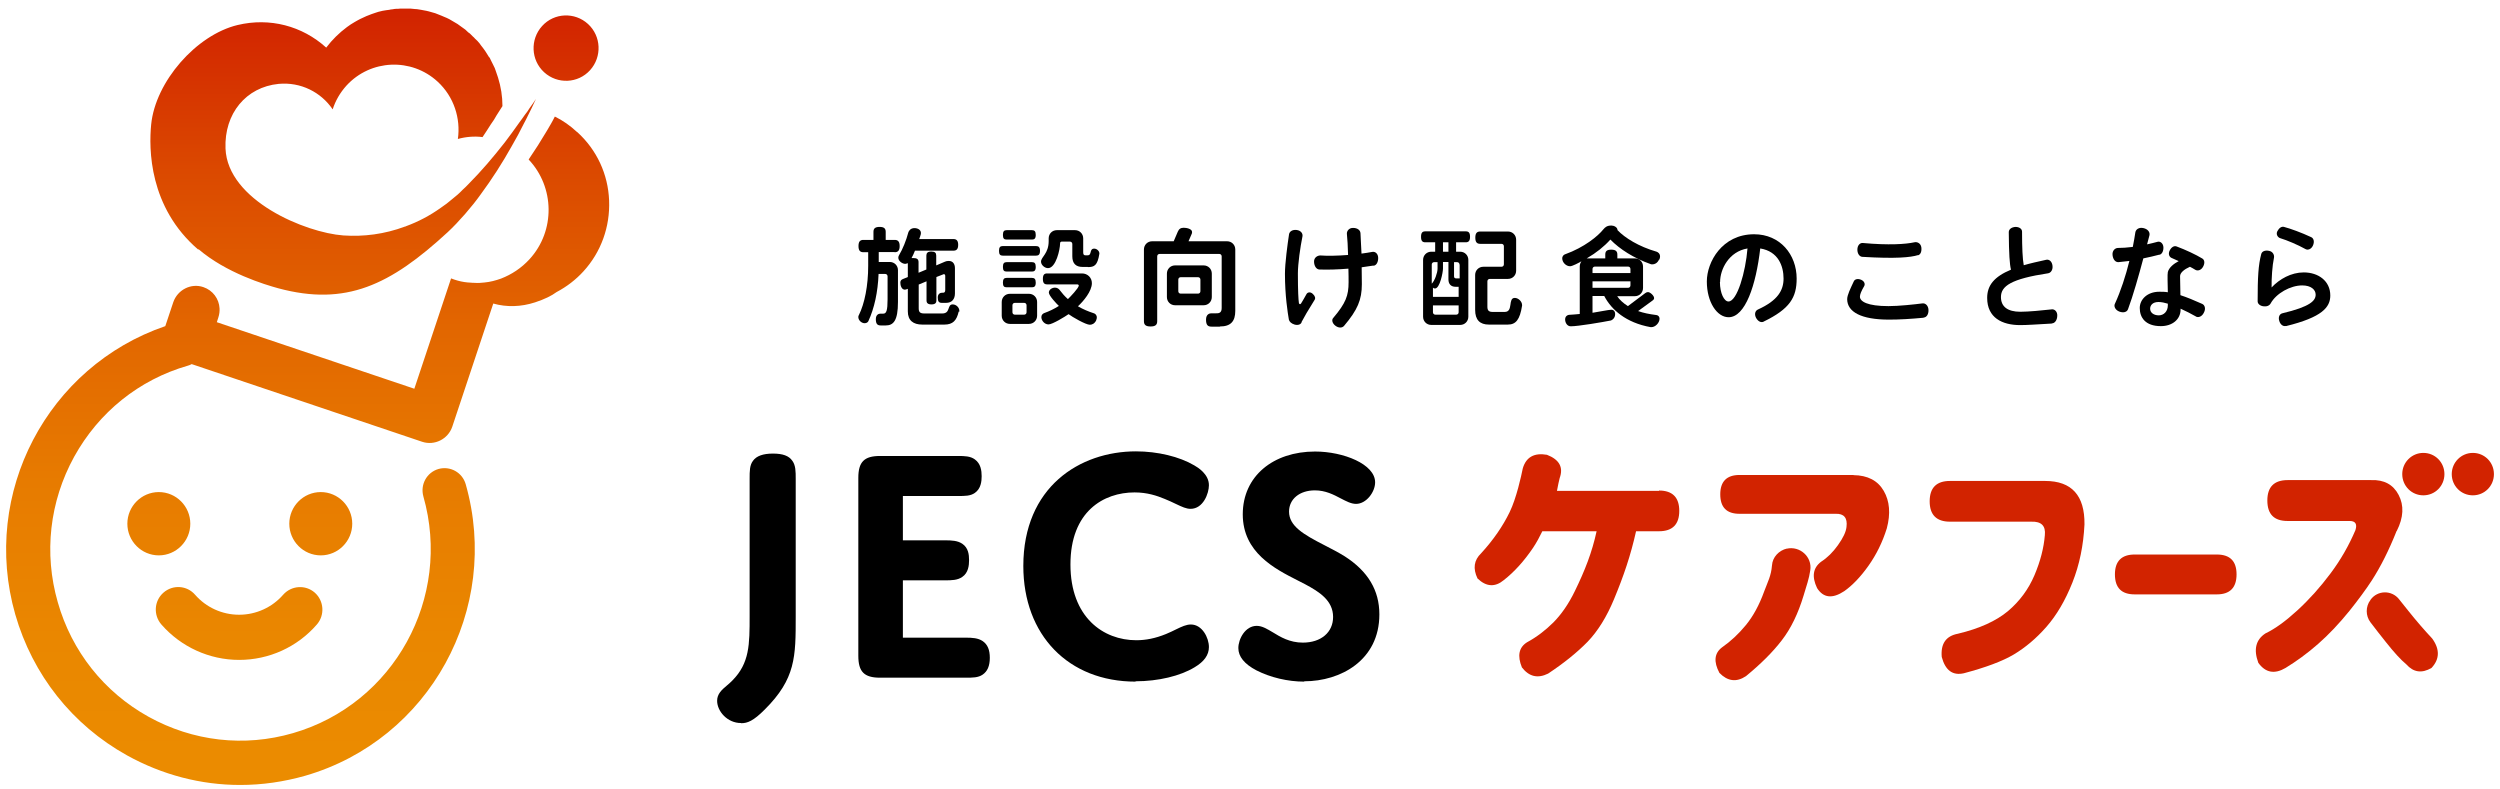<svg width="206" height="65" viewBox="0 0 206 65" fill="none" xmlns="http://www.w3.org/2000/svg">
<g clip-path="url(#clip0_6574_8244)">
<path d="M13.087 45.763C11.658 45.763 10.494 44.593 10.494 43.155C10.494 41.717 11.658 40.547 13.087 40.547C14.517 40.547 15.681 41.717 15.681 43.155C15.681 44.593 14.517 45.763 13.087 45.763ZM29.025 43.155C29.025 41.717 27.861 40.547 26.432 40.547C25.002 40.547 23.838 41.717 23.838 43.155C23.838 44.593 25.002 45.763 26.432 45.763C27.861 45.763 29.025 44.593 29.025 43.155ZM16.353 20.529C18.638 22.489 21.806 23.447 22.941 23.757C28.506 25.252 32.165 23.49 36.888 19.134C37.8 18.288 38.921 16.991 39.608 16.018C40.547 14.749 41.402 13.41 42.159 12.057C42.523 11.437 42.86 10.802 43.182 10.154C43.294 9.957 43.392 9.745 43.49 9.548C43.589 9.336 43.701 9.139 43.799 8.927C43.925 8.66 44.037 8.42 44.163 8.152C43.995 8.406 43.827 8.66 43.645 8.899C43.519 9.097 43.392 9.294 43.238 9.477C43.098 9.689 42.944 9.886 42.79 10.098C42.397 10.661 41.991 11.211 41.584 11.747C40.645 12.945 39.678 14.087 38.627 15.144C38.458 15.328 38.29 15.483 38.122 15.638C37.856 15.92 37.561 16.173 37.253 16.413C36.959 16.667 36.65 16.906 36.328 17.118C35.403 17.78 34.449 18.274 33.454 18.64C33.426 18.654 33.398 18.683 33.37 18.669C31.674 19.303 29.95 19.514 28.296 19.401C25.17 19.176 18.75 16.512 18.582 12.24C18.47 9.35 20.278 7.179 22.955 6.912C24.778 6.742 26.446 7.588 27.413 9.012C27.637 8.307 28.016 7.645 28.548 7.053C30.539 4.882 33.903 4.741 36.061 6.728C37.407 7.969 37.968 9.759 37.729 11.451C38.388 11.268 39.089 11.211 39.762 11.296C39.986 10.957 40.224 10.605 40.449 10.239C40.631 9.999 40.785 9.745 40.925 9.491C41.093 9.238 41.248 8.984 41.402 8.744C41.402 7.941 41.276 7.151 41.037 6.39C40.981 6.221 40.925 6.052 40.869 5.897L40.771 5.615C40.659 5.403 40.575 5.192 40.449 4.966L40.337 4.727H40.309C40.224 4.586 40.154 4.473 40.098 4.388L39.972 4.191C39.846 4.008 39.734 3.867 39.622 3.726L39.524 3.585C39.397 3.43 39.271 3.289 39.159 3.204C39.089 3.12 39.005 3.035 38.963 3.007L38.795 2.838C38.711 2.739 38.599 2.683 38.584 2.668C38.5 2.584 38.416 2.513 38.346 2.443L37.856 2.09C37.856 2.09 37.772 2.034 37.701 1.978L37.029 1.583C36.874 1.498 36.734 1.442 36.594 1.386C36.538 1.357 36.468 1.329 36.398 1.301L35.865 1.09L35.319 0.935C35.319 0.935 35.192 0.906 35.136 0.892C34.982 0.864 34.828 0.836 34.688 0.808L34.337 0.751C34.253 0.751 34.183 0.751 34.113 0.737L33.833 0.709C33.833 0.709 33.734 0.709 33.594 0.709H33.104C33.006 0.709 32.894 0.709 32.823 0.723C32.711 0.723 32.613 0.723 32.515 0.737L32.347 0.765C32.249 0.765 32.137 0.794 32.081 0.808C31.898 0.822 31.702 0.864 31.52 0.892L31.169 0.977C31.029 1.033 30.875 1.061 30.623 1.16C30.483 1.216 30.328 1.273 30.188 1.329L29.67 1.569C29.529 1.653 29.389 1.71 29.235 1.809C29.011 1.935 28.8 2.076 28.59 2.231C27.945 2.711 27.371 3.275 26.88 3.923C24.904 2.133 22.227 1.428 19.577 2.062C16.171 2.88 12.807 6.728 12.457 10.253C12.26 12.24 12.26 17.076 16.339 20.572L16.353 20.529ZM47.541 10.873C46.981 10.351 46.378 9.928 45.719 9.604C45.635 9.801 45.509 9.985 45.411 10.182C45.299 10.38 45.187 10.563 45.074 10.76C44.584 11.592 44.079 12.381 43.56 13.143C45.705 15.412 45.775 19.021 43.631 21.361C42.958 22.094 42.159 22.616 41.29 22.954C40.855 23.109 40.393 23.236 39.916 23.278C39.65 23.306 39.369 23.334 39.103 23.306C39.005 23.306 38.893 23.306 38.809 23.292C38.43 23.278 38.066 23.222 37.715 23.123C37.519 23.067 37.337 23.01 37.169 22.94L34.141 32.032L17.867 26.549L17.993 26.154C18.077 25.9 18.105 25.646 18.091 25.407C18.049 24.631 17.545 23.927 16.76 23.659C15.737 23.306 14.629 23.884 14.279 24.899L13.62 26.873C3.934 30.186 -1.603 40.617 1.257 50.626C2.687 55.602 5.953 59.733 10.466 62.242C13.368 63.849 16.55 64.681 19.788 64.681C21.582 64.681 23.376 64.427 25.156 63.92C35.389 60.959 41.304 50.189 38.374 39.898C38.094 38.926 37.099 38.376 36.132 38.644C35.164 38.926 34.618 39.927 34.884 40.899C37.267 49.259 32.459 57.999 24.147 60.409C20.124 61.58 15.891 61.086 12.232 59.056C8.574 57.026 5.911 53.671 4.761 49.625C3.598 45.58 4.088 41.322 6.107 37.643C8.139 33.964 11.461 31.285 15.484 30.129C15.596 30.101 15.694 30.059 15.793 30.002L34.786 36.402C35.795 36.741 36.916 36.191 37.267 35.162L40.645 25.012C41.738 25.322 42.93 25.294 44.093 24.913C44.864 24.66 45.467 24.364 45.859 24.068C46.714 23.616 47.457 23.038 48.074 22.362C49.532 20.769 50.275 18.683 50.191 16.526C50.106 14.355 49.181 12.353 47.569 10.887L47.541 10.873ZM48.621 5.784C49.616 4.684 49.546 2.979 48.453 1.978C47.359 0.977 45.663 1.047 44.668 2.147C43.673 3.246 43.743 4.952 44.836 5.953C45.929 6.954 47.626 6.883 48.621 5.784ZM19.703 54.376C22.17 54.376 24.497 53.319 26.109 51.458C26.782 50.683 26.698 49.513 25.941 48.836C25.17 48.159 24.007 48.244 23.334 49.005C22.423 50.048 21.105 50.654 19.703 50.654C18.302 50.654 16.984 50.048 16.073 49.005C15.4 48.23 14.237 48.159 13.466 48.836C12.695 49.513 12.625 50.683 13.298 51.458C14.91 53.305 17.25 54.376 19.703 54.376Z" fill="url(#paint0_linear_6574_8244)"/>
<path d="M73.697 20.769H72.408V21.587H73.319C73.697 21.587 73.992 21.883 73.992 22.263V24.885C73.992 26.436 73.613 26.817 72.982 26.817H72.576C72.296 26.817 72.169 26.69 72.169 26.295C72.169 25.928 72.408 25.844 72.548 25.844H72.786C73.038 25.844 73.136 25.59 73.136 24.66V22.771C73.136 22.658 73.052 22.573 72.94 22.573H72.394C72.338 24.068 72.043 25.407 71.553 26.464C71.51 26.549 71.412 26.633 71.244 26.633C70.992 26.633 70.726 26.394 70.726 26.126C70.726 26.055 70.74 25.999 70.768 25.971C71.244 25.012 71.539 23.546 71.539 21.897V20.783H71.146C70.88 20.783 70.74 20.656 70.74 20.276C70.74 19.895 70.88 19.768 71.146 19.768H71.973V19.106C71.973 18.838 72.099 18.697 72.478 18.697C72.856 18.697 72.982 18.838 72.982 19.106V19.768H73.725C73.992 19.768 74.132 19.909 74.132 20.276C74.132 20.642 73.992 20.783 73.725 20.783L73.697 20.769ZM78.996 25.675C78.828 26.408 78.519 26.746 77.818 26.746H75.996C75.253 26.746 74.805 26.408 74.805 25.661V23.8L74.721 23.828C74.721 23.828 74.608 23.87 74.566 23.87C74.286 23.87 74.188 23.518 74.188 23.292C74.188 23.137 74.258 23.039 74.426 22.982L74.805 22.827V21.685C74.805 21.685 74.664 21.742 74.594 21.742C74.342 21.742 74.02 21.502 74.02 21.234C74.02 21.15 74.048 21.079 74.076 21.037C74.384 20.529 74.678 19.796 74.847 19.148C74.889 19.021 75.029 18.796 75.351 18.796C75.603 18.796 75.884 18.922 75.884 19.204C75.884 19.345 75.786 19.557 75.744 19.698H78.561C78.813 19.698 78.954 19.825 78.954 20.177C78.954 20.529 78.813 20.656 78.561 20.656H75.393C75.309 20.882 75.211 21.079 75.113 21.262C75.155 21.262 75.197 21.262 75.253 21.262C75.576 21.262 75.688 21.375 75.688 21.601V22.475L76.332 22.207V21.065C76.332 20.854 76.43 20.727 76.739 20.727C77.047 20.727 77.145 20.84 77.145 21.065V21.869L77.874 21.558C77.958 21.516 78.07 21.502 78.183 21.502C78.533 21.502 78.687 21.77 78.687 22.108V24.18C78.687 24.646 78.435 24.956 77.958 24.956H77.608C77.37 24.956 77.272 24.843 77.272 24.519C77.272 24.195 77.496 24.124 77.608 24.124H77.692C77.846 24.124 77.888 24.04 77.888 23.884V22.729C77.888 22.644 77.832 22.587 77.776 22.587L77.159 22.827V24.759C77.159 24.97 77.047 25.083 76.753 25.083C76.459 25.083 76.346 24.97 76.346 24.759V23.18L75.702 23.447V25.407C75.702 25.717 75.814 25.83 76.164 25.83H77.636C78.351 25.83 78.014 25.083 78.505 25.083C78.785 25.083 79.052 25.336 79.052 25.618C79.052 25.633 79.052 25.661 79.052 25.675H78.996Z" fill="black"/>
<path d="M85.374 21.065H82.626C82.416 21.065 82.318 20.966 82.318 20.67C82.318 20.374 82.416 20.276 82.626 20.276H85.374C85.584 20.276 85.696 20.374 85.696 20.67C85.696 20.966 85.584 21.065 85.374 21.065ZM84.785 26.69H83.215C82.836 26.69 82.542 26.394 82.542 26.013V24.885C82.542 24.505 82.836 24.209 83.215 24.209H84.785C85.163 24.209 85.458 24.505 85.458 24.885V26.013C85.458 26.394 85.163 26.69 84.785 26.69ZM85.037 19.74H82.948C82.738 19.74 82.64 19.655 82.64 19.359C82.64 19.063 82.738 18.965 82.948 18.965H85.037C85.247 18.965 85.345 19.063 85.345 19.359C85.345 19.655 85.233 19.74 85.037 19.74ZM85.037 22.376H82.948C82.738 22.376 82.64 22.291 82.64 21.995C82.64 21.699 82.738 21.601 82.948 21.601H85.037C85.247 21.601 85.345 21.699 85.345 21.995C85.345 22.291 85.233 22.376 85.037 22.376ZM85.037 23.673H82.948C82.738 23.673 82.64 23.588 82.64 23.292C82.64 22.996 82.738 22.898 82.948 22.898H85.037C85.247 22.898 85.345 22.996 85.345 23.292C85.345 23.588 85.233 23.673 85.037 23.673ZM84.588 25.153C84.588 25.04 84.504 24.956 84.392 24.956H83.621C83.509 24.956 83.425 25.04 83.425 25.153V25.731C83.425 25.844 83.509 25.928 83.621 25.928H84.392C84.504 25.928 84.588 25.844 84.588 25.731V25.153ZM89.635 21.995H89.2C88.653 21.995 88.359 21.713 88.359 21.121V20.107C88.359 19.994 88.275 19.909 88.163 19.909H87.49C87.406 19.909 87.35 19.951 87.35 20.064C87.35 20.544 87.013 22.094 86.355 22.094C86.088 22.094 85.78 21.84 85.78 21.558C85.78 21.178 86.411 20.896 86.411 19.867V19.641C86.411 19.261 86.705 18.965 87.084 18.965H88.583C88.962 18.965 89.256 19.261 89.256 19.641V20.783C89.256 20.98 89.312 21.037 89.438 21.037H89.621C89.999 21.037 89.733 20.487 90.167 20.487C90.364 20.487 90.588 20.67 90.588 20.882V20.91C90.434 21.883 90.167 22.009 89.635 22.009V21.995ZM90.322 26.408C90.181 26.69 89.957 26.76 89.803 26.76C89.466 26.76 88.345 26.112 88.051 25.886C87.77 26.084 86.719 26.732 86.397 26.732C86.074 26.732 85.808 26.422 85.808 26.126C85.808 25.943 85.934 25.844 86.032 25.802C86.467 25.646 86.873 25.449 87.252 25.209C87.07 25.04 86.425 24.364 86.425 24.11C86.425 23.856 86.705 23.701 86.929 23.701C87.112 23.701 87.238 23.8 87.294 23.87C87.504 24.152 87.728 24.406 87.995 24.646C88.163 24.491 88.892 23.729 88.892 23.532C88.892 23.476 88.836 23.433 88.766 23.433H86.285C86.046 23.433 85.934 23.32 85.934 22.982C85.934 22.644 86.046 22.531 86.285 22.531H89.158C89.607 22.531 89.971 22.869 89.971 23.335C89.971 23.997 89.27 24.829 88.822 25.238C89.228 25.477 89.663 25.661 90.139 25.816C90.237 25.844 90.378 25.957 90.378 26.154C90.378 26.224 90.364 26.309 90.322 26.394V26.408Z" fill="black"/>
<path d="M100.512 26.915H99.825C99.517 26.915 99.377 26.774 99.377 26.337C99.377 25.9 99.657 25.816 99.811 25.816H100.218C100.526 25.83 100.666 25.703 100.666 25.379V21.122C100.666 21.009 100.582 20.924 100.47 20.924H95.55C95.438 20.924 95.354 21.009 95.354 21.122V26.464C95.354 26.76 95.213 26.901 94.807 26.901C94.4 26.901 94.26 26.76 94.26 26.464V20.558C94.26 20.177 94.555 19.881 94.933 19.881H96.713L97.05 19.092C97.148 18.866 97.288 18.767 97.54 18.767C97.765 18.767 98.227 18.852 98.227 19.12C98.227 19.19 98.213 19.261 98.171 19.331L97.933 19.881H101.115C101.493 19.881 101.787 20.177 101.787 20.558V25.618C101.787 26.464 101.423 26.901 100.526 26.901L100.512 26.915ZM99.18 25.153H96.825C96.447 25.153 96.153 24.857 96.153 24.477V22.545C96.153 22.165 96.447 21.869 96.825 21.869H99.18C99.559 21.869 99.853 22.165 99.853 22.545V24.477C99.853 24.857 99.559 25.153 99.18 25.153ZM98.914 23.039C98.914 22.926 98.83 22.841 98.718 22.841H97.288C97.176 22.841 97.092 22.926 97.092 23.039V23.997C97.092 24.11 97.176 24.195 97.288 24.195H98.718C98.83 24.195 98.914 24.11 98.914 23.997V23.039Z" fill="black"/>
<path d="M107.254 26.563C107.17 26.746 106.946 26.817 106.679 26.746C106.399 26.662 106.245 26.506 106.203 26.337C106.105 25.759 105.88 24.364 105.88 22.559C105.88 21.685 106.091 20.135 106.217 19.303C106.259 19.063 106.511 18.908 106.848 18.951C107.184 18.993 107.366 19.232 107.324 19.472C107.142 20.36 106.946 21.742 106.946 22.531C106.946 23.983 106.988 24.688 107.03 24.97C107.044 25.069 107.156 25.111 107.212 24.998C107.338 24.801 107.52 24.476 107.661 24.223C107.745 24.082 107.969 24.025 108.165 24.209C108.361 24.378 108.418 24.575 108.319 24.716C107.801 25.534 107.422 26.196 107.24 26.549L107.254 26.563ZM113.169 21.883C112.889 21.925 112.567 21.967 112.202 22.024C112.202 22.447 112.216 22.926 112.216 23.419C112.216 24.702 111.866 25.534 110.744 26.859C110.59 27.028 110.31 27.042 110.044 26.845C109.777 26.647 109.707 26.351 109.861 26.196C110.899 24.97 111.123 24.35 111.123 23.264C111.123 22.982 111.123 22.587 111.109 22.136C110.268 22.207 109.385 22.235 108.712 22.207C108.474 22.193 108.291 21.939 108.277 21.573C108.263 21.206 108.586 21.037 108.824 21.051C109.357 21.093 110.212 21.079 111.081 21.009C111.067 20.332 111.025 19.683 110.983 19.261C110.969 19.035 111.165 18.767 111.501 18.781C111.852 18.781 112.09 18.965 112.104 19.218C112.118 19.669 112.16 20.233 112.188 20.896C112.497 20.854 112.805 20.811 113.085 20.755C113.324 20.713 113.562 20.91 113.562 21.262C113.562 21.615 113.408 21.869 113.183 21.897L113.169 21.883Z" fill="black"/>
<path d="M120.781 19.965H119.982V20.741H120.318C120.697 20.741 120.991 21.037 120.991 21.417V26.098C120.991 26.478 120.697 26.774 120.318 26.774H117.935C117.557 26.774 117.262 26.478 117.262 26.098V21.417C117.262 21.037 117.557 20.741 117.935 20.741H118.258V19.965H117.445C117.206 19.965 117.094 19.853 117.094 19.514C117.094 19.176 117.206 19.063 117.445 19.063H120.781C121.019 19.063 121.131 19.176 121.131 19.514C121.131 19.853 121.005 19.965 120.781 19.965ZM118.454 21.601H118.173C118.061 21.601 117.977 21.685 117.977 21.798V23.377C118.229 23.123 118.454 22.475 118.454 22.136V21.601ZM120.192 23.631H119.94C119.561 23.631 119.351 23.405 119.351 23.024V21.587H118.902V22.136C118.902 22.418 118.65 23.772 118.244 23.772C118.201 23.772 118.131 23.758 118.075 23.701V24.462H120.192V23.616V23.631ZM120.192 25.167H118.075V25.731C118.075 25.844 118.159 25.928 118.272 25.928H119.996C120.108 25.928 120.192 25.844 120.192 25.731V25.167ZM119.351 19.965H118.902V20.741H119.351V19.965ZM120.262 21.798C120.262 21.685 120.178 21.601 120.066 21.601H119.813V22.771C119.813 22.884 119.87 22.94 119.996 22.94H120.276V21.798H120.262ZM124.201 26.746H122.687C121.944 26.746 121.552 26.365 121.552 25.534V22.658C121.552 22.277 121.846 21.981 122.224 21.981H123.724C123.836 21.981 123.92 21.897 123.92 21.784V20.29C123.92 20.177 123.836 20.092 123.724 20.092H121.972C121.706 20.092 121.566 19.965 121.566 19.585C121.566 19.204 121.706 19.077 121.972 19.077H124.257C124.635 19.077 124.93 19.373 124.93 19.754V22.305C124.93 22.686 124.635 22.982 124.257 22.982H122.757C122.645 22.982 122.561 23.067 122.561 23.18V25.28C122.561 25.59 122.687 25.703 122.995 25.703H123.991C124.719 25.703 124.229 24.547 124.818 24.547C125.112 24.547 125.42 24.843 125.42 25.139V25.181C125.238 26.351 124.902 26.746 124.243 26.746H124.201Z" fill="black"/>
<path d="M136.704 21.389C136.564 21.699 136.326 21.784 136.157 21.784C136.101 21.784 136.073 21.784 136.031 21.77C134.601 21.262 133.466 20.529 132.695 19.74C132.191 20.304 131.546 20.825 130.747 21.291H132.275V20.98C132.275 20.713 132.387 20.572 132.765 20.572C133.144 20.572 133.27 20.713 133.27 20.98V21.291H134.714C135.092 21.291 135.386 21.587 135.386 21.967V23.729C135.386 24.11 135.092 24.406 134.714 24.406H133.256C133.452 24.702 133.76 24.984 134.139 25.224L135.569 24.152C135.639 24.096 135.723 24.068 135.793 24.068C135.975 24.068 136.298 24.364 136.298 24.561C136.298 24.646 136.256 24.702 136.157 24.773L134.98 25.632C135.414 25.788 135.905 25.886 136.466 25.957C136.578 25.957 136.746 26.055 136.746 26.267C136.746 26.591 136.41 26.958 136.073 26.958H136.017C133.971 26.591 132.779 25.52 132.191 24.392H131.223V25.773C131.532 25.731 132.583 25.52 132.779 25.52C132.905 25.52 133.088 25.604 133.088 25.886C133.088 26.21 132.849 26.38 132.737 26.408C132.022 26.549 130.046 26.887 129.429 26.887C129.135 26.887 128.967 26.591 128.967 26.323C128.967 26.055 129.163 25.957 129.275 25.943C129.583 25.928 129.878 25.9 130.172 25.872V21.953C130.172 21.798 130.228 21.643 130.312 21.53C130.116 21.643 129.569 21.939 129.373 21.939C129.037 21.939 128.728 21.615 128.728 21.291C128.728 21.093 128.869 20.98 128.967 20.952C130.537 20.388 131.672 19.458 132.12 18.894C132.275 18.711 132.429 18.584 132.779 18.584C132.99 18.584 133.284 18.725 133.284 18.965C133.887 19.599 135.036 20.318 136.508 20.741C136.62 20.783 136.788 20.896 136.788 21.136C136.788 21.206 136.774 21.291 136.732 21.389H136.704ZM134.349 22.165C134.349 22.052 134.265 21.967 134.153 21.967H131.42C131.307 21.967 131.223 22.052 131.223 22.165V22.503H134.349V22.165ZM134.349 23.18H131.223V23.715H134.153C134.265 23.715 134.349 23.631 134.349 23.518V23.18Z" fill="black"/>
<path d="M145.325 26.506C145.114 26.605 144.862 26.492 144.694 26.182C144.54 25.872 144.638 25.604 144.848 25.506C146.502 24.759 146.965 23.913 146.965 22.954C146.965 21.925 146.53 20.713 145.044 20.473C144.694 23.504 143.811 26.14 142.437 26.14C141.484 26.14 140.643 24.899 140.643 23.194C140.643 21.587 141.904 19.303 144.54 19.303C146.684 19.303 148.044 20.98 148.044 22.954C148.044 24.505 147.497 25.449 145.311 26.506H145.325ZM141.722 23.236C141.722 24.166 142.073 24.843 142.423 24.843C143.138 24.843 143.839 22.418 143.993 20.473C142.465 20.727 141.736 22.179 141.736 23.236H141.722Z" fill="black"/>
<path d="M158.501 26.182C157.435 26.281 156.524 26.337 155.655 26.337C153.356 26.337 152.221 25.703 152.207 24.66C152.207 24.307 152.473 23.786 152.754 23.18C152.838 22.996 153.09 22.94 153.356 23.053C153.623 23.166 153.707 23.405 153.609 23.574C153.356 24.011 153.258 24.265 153.258 24.448C153.258 24.843 153.875 25.224 155.613 25.224C156.468 25.224 157.758 25.083 158.417 24.998C158.655 24.97 158.893 25.181 158.907 25.534C158.921 25.9 158.753 26.154 158.501 26.168V26.182ZM158.038 21.023C157.435 21.206 156.244 21.333 153.454 21.164C153.23 21.15 153.048 20.91 153.048 20.572C153.048 20.219 153.258 20.008 153.483 20.022C155.641 20.219 157.043 20.121 157.744 19.965C157.968 19.909 158.262 20.036 158.318 20.374C158.36 20.713 158.262 20.98 158.038 21.037V21.023Z" fill="black"/>
<path d="M169.056 26.662C167.794 26.732 167.051 26.788 166.462 26.788C164.977 26.788 163.743 26.182 163.743 24.547C163.743 23.518 164.318 22.799 165.705 22.221C165.593 21.784 165.537 20.924 165.523 19.134C165.523 18.894 165.733 18.725 166.07 18.697C166.406 18.697 166.617 18.866 166.617 19.091C166.617 20.402 166.659 21.347 166.757 21.855C167.289 21.699 167.92 21.558 168.621 21.403C168.859 21.361 169.084 21.544 169.126 21.897C169.168 22.221 168.999 22.475 168.775 22.517C165.705 22.982 164.878 23.574 164.878 24.477C164.878 25.266 165.425 25.689 166.476 25.689C167.163 25.689 168.299 25.576 169.07 25.491C169.308 25.463 169.546 25.689 169.518 26.041C169.504 26.394 169.308 26.647 169.07 26.647L169.056 26.662Z" fill="black"/>
<path d="M177.942 20.981C177.508 21.093 177.045 21.206 176.611 21.291C176.232 22.715 175.756 24.392 175.349 25.477C175.265 25.717 174.971 25.802 174.634 25.675C174.298 25.548 174.158 25.238 174.27 25.026C174.746 23.997 175.167 22.7 175.461 21.502C175.153 21.544 174.859 21.573 174.564 21.601C174.312 21.615 174.116 21.389 174.074 21.023C174.032 20.656 174.284 20.431 174.522 20.431C174.859 20.431 175.279 20.403 175.742 20.346C175.826 19.895 175.91 19.486 175.952 19.148C175.994 18.894 176.26 18.711 176.625 18.796C176.989 18.88 177.171 19.134 177.115 19.388C177.059 19.599 176.989 19.867 176.919 20.135C177.213 20.078 177.508 19.994 177.788 19.923C177.998 19.867 178.237 20.036 178.265 20.36C178.279 20.684 178.153 20.938 177.942 20.995V20.981ZM180.956 26.084C180.536 25.844 180.115 25.633 179.68 25.435V25.506C179.68 26.309 179.008 26.873 178.055 26.873C176.765 26.873 176.316 26.154 176.316 25.379C176.316 24.688 176.919 24.04 177.928 24.04C178.167 24.04 178.391 24.04 178.629 24.082C178.615 23.377 178.587 22.588 178.629 22.419C178.727 22.038 179.12 21.728 179.526 21.516C179.316 21.418 179.12 21.333 178.924 21.248C178.741 21.164 178.643 20.91 178.783 20.642C178.924 20.36 179.148 20.233 179.344 20.304C180.101 20.586 180.942 20.981 181.475 21.305C181.657 21.418 181.699 21.685 181.531 21.981C181.377 22.263 181.096 22.348 180.9 22.235C180.76 22.151 180.62 22.066 180.451 21.981C179.975 22.193 179.638 22.475 179.638 22.757C179.638 22.912 179.652 23.631 179.666 24.322C180.185 24.491 180.774 24.73 181.461 25.041C181.685 25.139 181.769 25.449 181.601 25.759C181.447 26.084 181.152 26.196 180.942 26.084H180.956ZM178.643 25.026C178.363 24.942 178.097 24.885 177.858 24.885C177.354 24.885 177.171 25.181 177.171 25.435C177.171 25.773 177.48 25.985 177.886 25.985C178.293 25.985 178.629 25.661 178.629 25.167V25.012L178.643 25.026Z" fill="black"/>
<path d="M188.343 26.859C188.133 26.915 187.894 26.746 187.81 26.436C187.712 26.126 187.838 25.872 188.063 25.816C190.376 25.266 190.81 24.773 190.81 24.279C190.81 23.87 190.432 23.518 189.703 23.518C188.736 23.518 187.558 24.166 187.096 25.012C186.997 25.181 186.787 25.28 186.493 25.238C186.212 25.195 186.03 25.026 186.03 24.829C186.03 22.841 186.086 21.84 186.325 20.938C186.381 20.713 186.633 20.6 186.969 20.67C187.292 20.727 187.418 21.023 187.376 21.234C187.236 21.883 187.166 22.968 187.18 23.687C187.824 22.996 188.792 22.447 189.829 22.447C191.034 22.447 192.016 23.151 192.016 24.35C192.016 25.322 191.343 26.14 188.357 26.873L188.343 26.859ZM189.955 20.515C189.352 20.177 188.455 19.796 187.894 19.627C187.698 19.571 187.516 19.317 187.656 19.049C187.796 18.781 188.007 18.64 188.203 18.697C188.736 18.838 189.633 19.162 190.446 19.543C190.656 19.641 190.726 19.923 190.586 20.233C190.446 20.544 190.151 20.642 189.955 20.515Z" fill="black"/>
<path d="M61.054 59.578C59.932 59.578 59.091 58.605 59.091 57.745C59.091 57.181 59.47 56.843 59.89 56.491C60.045 56.364 60.199 56.223 60.339 56.082C61.769 54.644 61.769 53.107 61.769 50.767V39.462C61.769 38.813 61.769 38.334 62.049 37.967C62.329 37.573 62.876 37.375 63.689 37.375C64.502 37.375 65.007 37.559 65.287 37.967C65.567 38.348 65.567 38.841 65.567 39.476V50.81C65.567 54.108 65.567 55.927 63.016 58.464C62.077 59.409 61.587 59.592 61.082 59.592L61.054 59.578Z" fill="black"/>
<path d="M72.52 55.842C71.202 55.842 70.726 55.349 70.726 54.038V39.377C70.726 38.052 71.216 37.572 72.52 37.572H78.926C79.5 37.572 79.963 37.587 80.327 37.854C80.818 38.207 80.888 38.785 80.888 39.236C80.888 39.659 80.832 40.265 80.327 40.617C79.963 40.871 79.528 40.871 78.926 40.871H74.398V44.522H77.86C78.435 44.522 78.912 44.55 79.29 44.804C79.795 45.143 79.851 45.706 79.851 46.157C79.851 46.58 79.795 47.201 79.29 47.539C78.912 47.807 78.435 47.821 77.86 47.821H74.398V52.543H79.57C80.117 52.543 80.594 52.572 80.972 52.825C81.379 53.107 81.561 53.544 81.561 54.207C81.561 54.869 81.365 55.321 80.972 55.588C80.608 55.842 80.145 55.842 79.57 55.842H72.52Z" fill="black"/>
<path d="M93.573 56.166C88.037 56.166 84.322 52.332 84.322 46.637C84.322 40.124 88.976 37.192 93.602 37.192C95.396 37.192 97.19 37.629 98.409 38.348C98.704 38.517 99.615 39.067 99.615 39.983C99.615 40.646 99.152 41.928 98.101 41.928C97.751 41.928 97.414 41.773 96.882 41.52C96.601 41.379 96.307 41.252 95.97 41.111C95.326 40.843 94.527 40.575 93.489 40.575C90.938 40.575 88.205 42.14 88.205 46.51C88.205 50.88 90.924 52.755 93.63 52.755C94.415 52.755 95.2 52.6 96.069 52.247C96.391 52.12 96.657 51.98 96.895 51.867C97.386 51.627 97.751 51.458 98.129 51.458C99.054 51.458 99.615 52.543 99.615 53.319C99.615 53.967 99.222 54.517 98.437 54.982C97.26 55.701 95.438 56.138 93.573 56.138V56.166Z" fill="black"/>
<path d="M107.464 56.166C106.119 56.166 104.689 55.828 103.526 55.236C102.53 54.714 102.04 54.094 102.04 53.403C102.04 52.642 102.614 51.571 103.554 51.571C104.002 51.571 104.409 51.825 104.885 52.106C105.502 52.487 106.273 52.952 107.352 52.952C108.852 52.952 109.847 52.106 109.847 50.838C109.847 49.484 108.712 48.766 107.549 48.145L106.946 47.835C105.025 46.862 102.404 45.523 102.404 42.38C102.404 39.236 104.913 37.206 108.361 37.206C110.702 37.206 113.31 38.249 113.31 39.743C113.31 40.547 112.581 41.52 111.74 41.52C111.333 41.52 110.941 41.308 110.478 41.069C109.889 40.758 109.217 40.406 108.347 40.406C107.086 40.406 106.217 41.125 106.217 42.154C106.217 43.338 107.38 44.029 109.146 44.931C109.721 45.227 110.296 45.523 110.814 45.847C112.721 47.074 113.66 48.639 113.66 50.626C113.66 54.418 110.45 56.138 107.478 56.138L107.464 56.166Z" fill="black"/>
<path d="M198.421 50.302C198.169 49.992 197.931 49.682 197.678 49.372C197.076 48.611 195.912 48.625 195.338 49.414C195.338 49.414 195.338 49.428 195.324 49.442C194.917 49.978 194.917 50.739 195.324 51.275C195.744 51.825 196.165 52.374 196.599 52.91C197.258 53.742 197.819 54.362 198.281 54.743C198.87 55.405 199.557 55.504 200.356 55.039C201.029 54.32 201.057 53.502 200.412 52.614C199.767 51.923 199.094 51.148 198.421 50.302Z" fill="#D22300"/>
<path d="M197.496 43.747C198.057 42.633 198.099 41.647 197.65 40.787C197.202 39.927 196.445 39.518 195.38 39.56H188.497C187.39 39.56 186.829 40.124 186.829 41.238C186.829 42.38 187.39 42.929 188.497 42.929H193.613C194.09 42.929 194.244 43.183 194.09 43.677C193.557 44.931 192.885 46.115 192.03 47.257C191.189 48.385 190.277 49.4 189.31 50.288C188.343 51.176 187.474 51.811 186.675 52.191C185.876 52.713 185.68 53.516 186.086 54.616C186.675 55.434 187.418 55.574 188.329 55.039C189.226 54.489 190.123 53.84 191.006 53.065C191.889 52.29 192.744 51.388 193.599 50.33C194.258 49.513 194.987 48.526 195.45 47.807C196.165 46.693 196.851 45.34 197.482 43.747H197.496Z" fill="#D22300"/>
<path d="M182.666 45.692H175.896C174.817 45.692 174.27 46.242 174.27 47.328C174.27 48.441 174.817 48.977 175.896 48.977H182.666C183.745 48.977 184.292 48.427 184.292 47.328C184.292 46.228 183.745 45.692 182.666 45.692Z" fill="#D22300"/>
<path d="M168.509 39.631H160.673C159.566 39.631 159.005 40.195 159.005 41.308C159.005 42.422 159.566 42.986 160.673 42.986H167.387C168.2 42.958 168.579 43.324 168.495 44.1C168.411 45.143 168.13 46.242 167.64 47.398C167.149 48.554 166.42 49.541 165.453 50.359C164.472 51.176 163.098 51.797 161.332 52.219C160.351 52.403 159.902 53.037 160 54.137C160.295 55.236 160.898 55.687 161.823 55.476C163.631 54.996 164.991 54.489 165.944 53.925C166.883 53.361 167.78 52.614 168.621 51.656C169.462 50.697 170.177 49.485 170.766 48.004C171.354 46.524 171.677 44.931 171.761 43.212C171.789 40.829 170.71 39.631 168.523 39.631H168.509Z" fill="#D22300"/>
<path d="M152.726 39.138H143.334C142.283 39.138 141.75 39.673 141.75 40.73C141.75 41.816 142.283 42.337 143.334 42.337H151.254C151.941 42.309 152.249 42.676 152.151 43.423C152.109 43.832 151.871 44.325 151.45 44.917C151.03 45.509 150.567 45.96 150.062 46.285C149.39 46.792 149.277 47.511 149.726 48.456C150.245 49.273 150.987 49.358 151.969 48.709C152.627 48.244 153.3 47.553 153.959 46.623C154.618 45.693 155.122 44.663 155.473 43.536C155.795 42.323 155.711 41.294 155.221 40.449C154.73 39.603 153.903 39.166 152.726 39.151V39.138Z" fill="#D22300"/>
<path d="M136.704 40.448H128.294C128.378 40.026 128.448 39.631 128.518 39.391C128.84 38.503 128.49 37.869 127.467 37.474C126.416 37.291 125.743 37.671 125.476 38.602C125.35 39.222 124.958 41.04 124.397 42.196C123.836 43.352 123.051 44.494 122.042 45.594C121.453 46.158 121.355 46.848 121.748 47.666C122.463 48.357 123.192 48.399 123.906 47.807C124.79 47.116 125.588 46.228 126.331 45.129C126.612 44.706 126.864 44.24 127.088 43.775H131.56C131.181 45.523 130.593 47.017 129.766 48.709C129.247 49.781 128.644 50.64 127.985 51.303C127.327 51.952 126.612 52.501 125.827 52.924C125.154 53.347 125.014 54.038 125.406 54.996C125.995 55.758 126.71 55.927 127.565 55.504C128.883 54.63 129.962 53.756 130.817 52.882C131.658 52.008 132.387 50.838 132.99 49.386C133.803 47.426 134.363 45.777 134.812 43.775H136.704C137.811 43.775 138.372 43.211 138.372 42.098C138.372 40.984 137.811 40.42 136.704 40.42V40.448Z" fill="#D22300"/>
<path d="M147.245 45.199C146.586 45.354 146.053 45.904 146.011 46.594C145.941 47.454 145.675 47.906 145.367 48.737C144.96 49.865 144.455 50.781 143.867 51.5C143.278 52.219 142.619 52.839 141.89 53.347C141.26 53.826 141.19 54.531 141.68 55.447C142.353 56.138 143.082 56.237 143.867 55.715C145.086 54.714 146.081 53.727 146.824 52.755C147.567 51.796 148.17 50.556 148.619 49.062C148.857 48.272 149.067 47.68 149.165 47.003C149.347 45.89 148.31 44.959 147.217 45.213L147.245 45.199Z" fill="#D22300"/>
<path d="M199.683 37.319C198.73 37.319 197.945 38.094 197.945 39.067C197.945 40.04 198.716 40.815 199.683 40.815C200.65 40.815 201.421 40.04 201.421 39.067C201.421 38.094 200.65 37.319 199.683 37.319Z" fill="#D22300"/>
<path d="M203.762 37.319C202.809 37.319 202.024 38.094 202.024 39.067C202.024 40.04 202.795 40.815 203.762 40.815C204.729 40.815 205.5 40.04 205.5 39.067C205.5 38.094 204.729 37.319 203.762 37.319Z" fill="#D22300"/>
</g>
<defs>
<linearGradient id="paint0_linear_6574_8244" x1="25.338" y1="64.667" x2="25.338" y2="0.667" gradientUnits="userSpaceOnUse">
<stop stop-color="#EB8C00"/>
<stop offset="0.19" stop-color="#EA8700"/>
<stop offset="0.39" stop-color="#E77B00"/>
<stop offset="0.59" stop-color="#E26600"/>
<stop offset="0.79" stop-color="#DB4900"/>
<stop offset="0.99" stop-color="#D22400"/>
<stop offset="1" stop-color="#D22300"/>
</linearGradient>
<clipPath id="clip0_6574_8244">
<rect width="205" height="64" fill="white" transform="translate(0.5 0.667)"/>
</clipPath>
</defs>
</svg>
